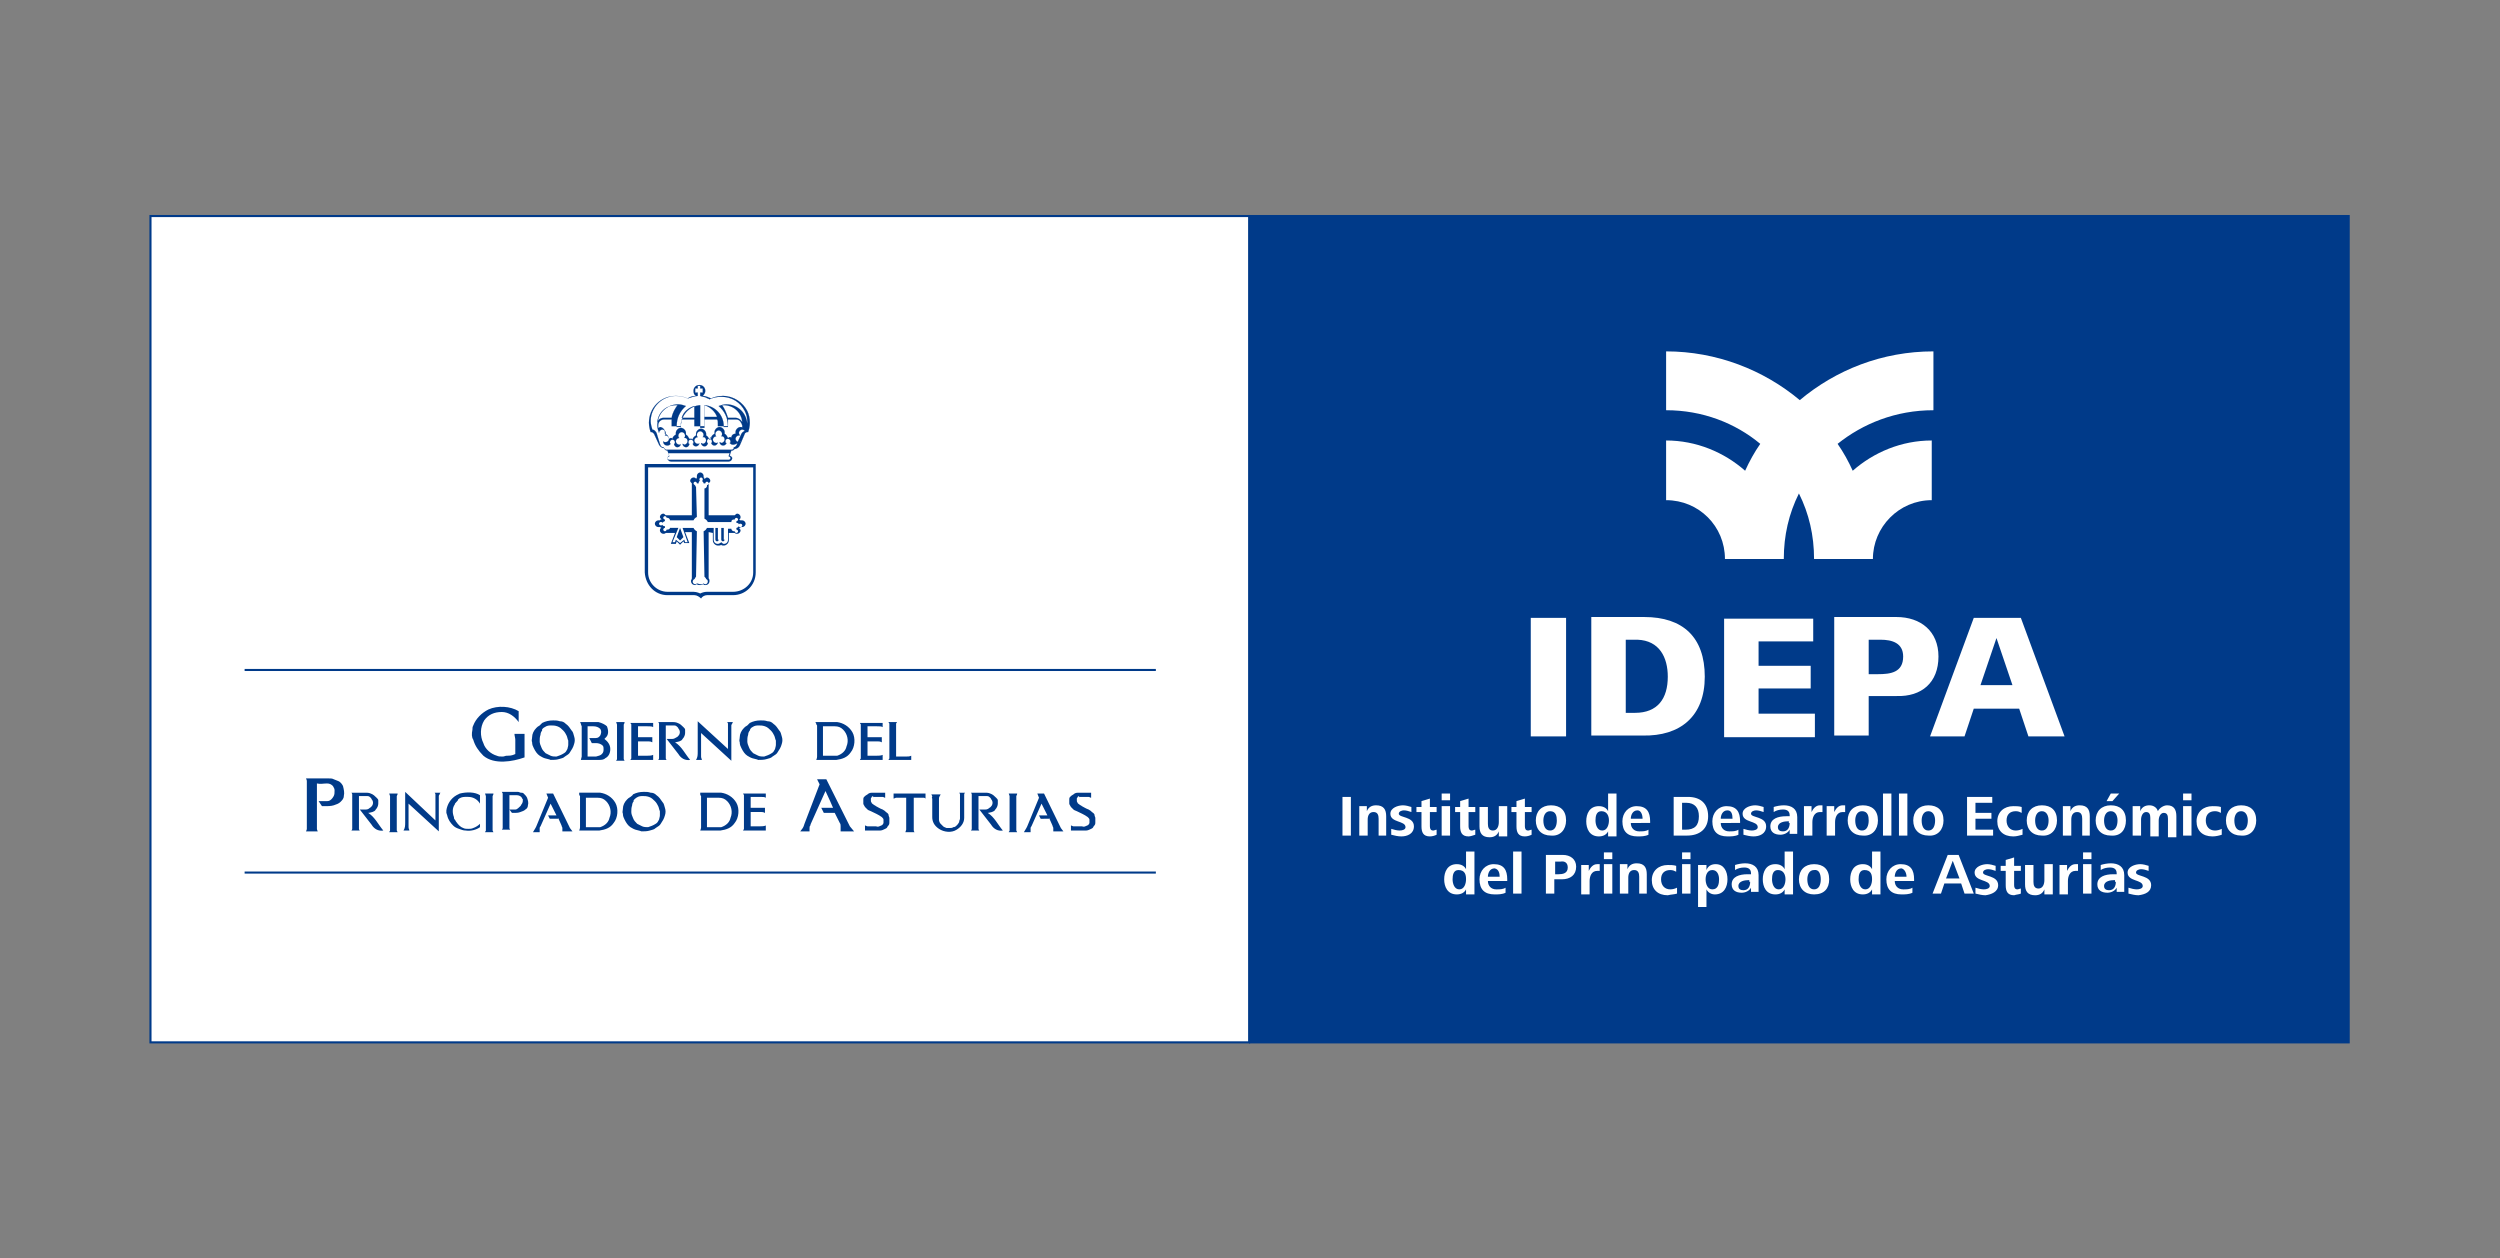 <svg xmlns="http://www.w3.org/2000/svg" xmlns:xlink="http://www.w3.org/1999/xlink" id="Capa_1" x="0px" y="0px" viewBox="0 0 297.4 149.7" style="enable-background:new 0 0 297.4 149.7;" xml:space="preserve">
<rect x="0" y="0" width="297.4" height="149.7" fill="#808080" stroke="none"/>
<style type="text/css">
	.st0{fill-rule:evenodd;clip-rule:evenodd;fill:#FFFFFF;}
	.st1{fill-rule:evenodd;clip-rule:evenodd;fill:none;stroke:#003A89;stroke-width:0.25;stroke-miterlimit:3.864;}
	.st2{fill:none;stroke:#003A89;stroke-width:0.246;stroke-miterlimit:3.864;}
	.st3{fill-rule:evenodd;clip-rule:evenodd;fill:#003A89;}
	.st4{fill:#003A89;}
	.st5{fill:none;stroke:#003A89;stroke-width:1.810000e-02;stroke-miterlimit:3.864;}
</style>
<g>
	<g>
		<rect x="17.9" y="25.7" class="st0" width="130.7" height="98.3"></rect>
		<rect x="17.9" y="25.7" class="st1" width="130.7" height="98.3"></rect>
	</g>
	<g>
		<g>
			<line class="st2" x1="29.1" y1="79.7" x2="137.5" y2="79.7"></line>
		</g>
		<g>
			<line class="st2" x1="137.5" y1="103.8" x2="29.1" y2="103.8"></line>
		</g>
		<g>
			<g>
				<path class="st3" d="M87.2,70.4c1.3,0,2.4-1,2.4-2.3c0,0,0-12.5,0-12.5l-12.5,0v12.5c0,1.3,1.1,2.3,2.3,2.3l3.1,0      c0.4,0,0.8,0.2,0.8,0.2c0.2-0.1,0.5-0.2,0.8-0.2H87.2z M84.1,70.8c-0.3,0-0.6,0.2-0.7,0.4c-0.2-0.2-0.5-0.4-0.8-0.4l-3.2,0      c-1.5,0-2.6-1.2-2.7-2.7l0-12.9h13.2c0,0,0,12.9,0,12.9c0,1.5-1.2,2.7-2.7,2.7L84.1,70.8z"></path>
			</g>
			<g>
				<path class="st4" d="M82.8,57.9l0.1,3.6c-0.2,0.1-0.3,0.2-0.4,0.4l-2.8,0c0-0.2-0.2-0.3-0.3-0.3c0,0-0.1,0-0.1,0      c0-0.1-0.1-0.2-0.2-0.2c-0.1,0-0.2,0.1-0.2,0.2c0,0.1,0.1,0.2,0.2,0.2l0,0.2c-0.1,0-0.2,0.1-0.3,0.2c0-0.1-0.1-0.1-0.2-0.1      c-0.1,0-0.2,0.1-0.2,0.2c0,0.1,0.1,0.2,0.2,0.2c0.1,0,0.2,0,0.2-0.1c0,0.1,0.1,0.2,0.3,0.2l0,0.2c-0.1,0-0.2,0.1-0.2,0.2      c0,0.1,0.1,0.2,0.2,0.2c0.1,0,0.2-0.1,0.2-0.2l0,0c0,0,0.1,0,0.1,0c0.2,0,0.3-0.1,0.3-0.2l1,0L80,64.5h0.3l0.1-0.3l0.5,0.4      l0.5-0.4l0.1,0.3h0.3l-0.6-1.7l1.3,0c0.1,0.2,0.2,0.3,0.4,0.4l-0.1,5.4c-0.1,0.1-0.1,0.2-0.2,0.3c-0.1,0-0.2,0.2-0.2,0.3      c0,0.2,0.2,0.3,0.3,0.3c0.1,0,0.1,0,0.2-0.1c0.1,0,0.3,0.1,0.4,0.1c0.1,0,0.3,0,0.4-0.1c0,0,0.1,0.1,0.2,0.1      c0.2,0,0.3-0.2,0.3-0.3c0-0.2-0.1-0.3-0.2-0.3c0-0.1-0.1-0.2-0.2-0.3l-0.1-5.4l0,0c0.2-0.1,0.3-0.2,0.4-0.4l0.8,0l0,1.4      c0,0.3,0.2,0.5,0.5,0.5c0.1,0,0.3-0.1,0.4-0.2c0.1,0.1,0.2,0.2,0.3,0.2c0.3,0,0.5-0.2,0.5-0.5v-1.3l0.4,0c0,0.2,0.2,0.3,0.3,0.3      c0,0,0.1,0,0.1,0c0,0.1,0.1,0.2,0.2,0.2s0.2-0.1,0.2-0.2c0-0.1-0.1-0.2-0.2-0.2l0-0.2c0.1,0,0.2-0.1,0.3-0.2      c0,0.1,0.1,0.1,0.2,0.1c0.1,0,0.2-0.1,0.2-0.2c0-0.1-0.1-0.2-0.2-0.2c-0.1,0-0.2,0-0.2,0.1c0-0.1-0.1-0.2-0.3-0.2l0-0.2      c0.1,0,0.2-0.1,0.2-0.2c0-0.1-0.1-0.2-0.2-0.2c-0.1,0-0.2,0.1-0.2,0.2l0,0c0,0-0.1,0-0.1,0c-0.2,0-0.3,0.1-0.3,0.3l-2.8,0      c-0.1-0.2-0.2-0.3-0.4-0.4l0-3.6c0.2,0,0.3-0.2,0.3-0.3c0,0,0-0.1,0-0.1c0.1,0,0.2-0.1,0.2-0.2c0-0.1-0.1-0.2-0.2-0.2      c-0.1,0-0.2,0.1-0.2,0.2l-0.2,0c0-0.1-0.1-0.2-0.2-0.3c0.1,0,0.1-0.1,0.1-0.2c0-0.1-0.1-0.2-0.2-0.2c-0.1,0-0.2,0.1-0.2,0.2      c0,0.1,0,0.2,0.1,0.2c-0.1,0-0.2,0.1-0.2,0.3l-0.2,0c0-0.1-0.1-0.2-0.2-0.2c-0.1,0-0.2,0.1-0.2,0.2c0,0.1,0.1,0.2,0.2,0.2l0,0      c0,0,0,0.1,0,0.1C82.5,57.7,82.7,57.8,82.8,57.9z M84.3,63.3l0,5.5c0.1,0.1,0.1,0.2,0.1,0.3c0,0.3-0.2,0.5-0.5,0.5      c-0.1,0-0.2,0-0.2-0.1c-0.1,0-0.3,0.1-0.4,0.1c-0.1,0-0.3,0-0.4-0.1c-0.1,0-0.1,0.1-0.2,0.1c-0.3,0-0.5-0.2-0.5-0.5      c0-0.1,0.1-0.2,0.1-0.3l0-5.5l-0.8,0l0.5,1.3l-0.6,0l-0.1-0.2l-0.4,0.4l-0.4-0.4l-0.1,0.3l-0.6,0l0.5-1.3l-1.1,0      c-0.1,0.1-0.2,0.1-0.3,0.1c-0.2,0-0.4-0.2-0.4-0.4c0-0.2,0.1-0.3,0.2-0.3c-0.1,0-0.1-0.1-0.2-0.1c-0.1,0-0.1,0-0.2,0      c-0.2,0-0.4-0.2-0.4-0.4c0-0.2,0.2-0.4,0.4-0.4c0.1,0,0.1,0,0.2,0c0-0.1,0.1-0.1,0.2-0.1c-0.1-0.1-0.2-0.2-0.2-0.3      c0-0.2,0.2-0.4,0.4-0.4c0.1,0,0.2,0.1,0.3,0.2l3.1,0l0-3.8c-0.1-0.1-0.2-0.2-0.2-0.3c0-0.2,0.2-0.4,0.4-0.4      c0.2,0,0.3,0.1,0.3,0.2c0-0.1,0.1-0.1,0.1-0.2c0-0.1,0-0.1,0-0.2c0-0.2,0.2-0.4,0.4-0.4c0.2,0,0.4,0.2,0.4,0.4      c0,0.1,0,0.1,0,0.2c0.1,0,0.1,0.1,0.1,0.2c0.1-0.1,0.2-0.2,0.3-0.2c0.2,0,0.4,0.2,0.4,0.4c0,0.1-0.1,0.2-0.2,0.3l0,3.8l3.1,0      c0.1-0.1,0.2-0.2,0.3-0.2c0.2,0,0.4,0.2,0.4,0.4c0,0.2-0.1,0.3-0.2,0.3c0.1,0,0.1,0.1,0.2,0.1c0.1,0,0.1,0,0.2,0      c0.2,0,0.4,0.2,0.4,0.4c0,0.2-0.2,0.4-0.4,0.4c-0.1,0-0.1,0-0.2,0c0,0.1-0.1,0.1-0.2,0.1c0.1,0.1,0.2,0.2,0.2,0.3      c0,0.2-0.2,0.4-0.4,0.4c-0.1,0-0.2,0-0.3-0.1l-0.7,0v0.9c0,0.3-0.3,0.6-0.6,0.6c-0.1,0-0.3,0-0.3-0.1c-0.1,0.1-0.2,0.1-0.4,0.1      c-0.3,0-0.6-0.3-0.6-0.6v-0.9L84.3,63.3z"></path>
			</g>
			<g>
				<polygon class="st3" points="81.3,63.9 80.9,64.3 80.5,63.9 80.9,62.8     "></polygon>
			</g>
			<g>
				<path class="st4" d="M85.5,64.2c0,0.1-0.1,0.2-0.2,0.2c-0.1,0-0.2-0.1-0.2-0.2v-1.4l0.3,0V64.2z"></path>
			</g>
			<g>
				<path class="st4" d="M86.2,64.2c0,0.1-0.1,0.2-0.2,0.2s-0.2-0.1-0.2-0.2v-1.4l0.3,0V64.2z"></path>
			</g>
			<g>
				<path class="st4" d="M78.5,52.8L78.5,52.8c0.1,0.3,0.2,0.4,0.4,0.4h0l0,0h0l0,0l0,0l0,0l0,0c0.1,0.1,0.2,0.2,0.3,0.3l0.1,0H87      c0.2,0,0.3-0.1,0.3-0.3l0,0l0,0l0,0l0,0h0l0,0h0c0.2,0,0.3-0.2,0.4-0.4l0-0.1l0.5-1.1c0.1-0.2,0.3-0.3,0.5-0.4      c0.1-0.3,0.2-0.6,0.2-1c0-0.5-0.1-0.9-0.3-1.3c-0.5-1-1.5-1.7-2.8-1.7c-0.5,0-1,0.1-1.4,0.3c-0.1-0.1-0.3-0.1-0.4-0.2      c-0.2-0.1-0.5-0.1-0.7-0.2l0,0v-0.1h0v-0.3h0.3v-0.5h-0.3v-0.3H83v0.3h-0.3v0.5H83v0.4l0,0c-0.4,0-0.8,0.2-1.2,0.3      c-0.4-0.2-0.9-0.3-1.4-0.3c-1.7,0-3,1.4-3,3c0,0.3,0.1,0.7,0.2,1c0.2,0,0.4,0.2,0.5,0.4L78.5,52.8z M86.7,54.7      C86.7,54.7,86.7,54.7,86.7,54.7c0.1,0,0.2-0.1,0.2-0.2c0-0.1-0.1-0.2-0.2-0.2l0-0.1l0.1-0.3l-7.3,0l0.1,0.3l0,0.1      c-0.1,0-0.2,0.1-0.2,0.2c0,0.1,0.1,0.2,0.2,0.2L86.7,54.7z M87.1,54.5c0,0.2-0.2,0.4-0.4,0.4c0,0,0,0,0,0h-6.9c0,0,0,0,0,0      c-0.2,0-0.4-0.2-0.4-0.4c0-0.1,0.1-0.2,0.2-0.3l-0.2-0.6c-0.2,0-0.3-0.1-0.4-0.3h0c-0.3,0-0.5-0.2-0.6-0.4l-0.6-1.3      c-0.1-0.1-0.2-0.2-0.3-0.2l-0.1,0c-0.1-0.3-0.2-0.7-0.2-1.1c0-1.8,1.4-3.2,3.2-3.2c0.5,0,1,0.1,1.4,0.3c0.3-0.2,0.6-0.3,1-0.3      c-0.2-0.1-0.3-0.3-0.3-0.6c0-0.4,0.3-0.7,0.7-0.7c0.4,0,0.7,0.3,0.7,0.7c0,0.2-0.1,0.4-0.3,0.6h0c0.4,0,0.7,0.2,1,0.3      c0.4-0.2,0.9-0.3,1.4-0.3c1.3,0,2.4,0.8,2.9,1.8c0.2,0.4,0.3,0.9,0.3,1.4c0,0.4-0.1,0.8-0.2,1.1l-0.1,0c-0.1,0-0.3,0.1-0.3,0.2      L88,53c-0.1,0.2-0.3,0.4-0.6,0.4h0c-0.1,0.1-0.2,0.2-0.3,0.2l-0.1,0l-0.2,0.6C87,54.3,87.1,54.4,87.1,54.5z M84.6,52.1      c0-0.2,0.2-0.4,0.4-0.5c0,0,0-0.1,0-0.2c0-0.3,0.3-0.6,0.6-0.6s0.6,0.3,0.6,0.6c0,0.1,0,0.1,0,0.2c0.2,0.1,0.3,0.3,0.4,0.5      c0.1,0,0.1-0.1,0.2-0.1c0.1,0,0.2,0,0.2,0.1c0-0.3,0.2-0.5,0.5-0.5c0-0.1,0-0.1,0-0.2c0-0.3,0.3-0.6,0.6-0.6      c0.1,0,0.2,0,0.2,0.1c0-0.1,0-0.2,0-0.3c-0.1-0.3-0.3-0.7-0.7-0.7H87h-0.4c0,0.2,0,0.3,0,0.5c0,0.1,0,0.2,0,0.3h-0.3h-0.2      l-0.6,0l-0.1,0c0-0.1,0-0.2,0-0.3c0-0.2,0-0.4-0.1-0.5h-1.5v0.8h-1.2v-0.2v-0.6h-1.5c0,0.2-0.1,0.3-0.1,0.5c0,0.1,0,0.2,0,0.3      l-0.3,0h-0.5h-0.3c0-0.1,0-0.2,0-0.3c0-0.2,0-0.3,0-0.5h-0.4H79c-0.4,0-0.7,0.3-0.7,0.7c0,0.1,0,0.2,0,0.3      c0.1,0,0.2-0.1,0.2-0.1c0.3,0,0.6,0.3,0.6,0.6c0,0.1,0,0.1,0,0.2c0.3,0.1,0.4,0.3,0.5,0.6c0.1,0,0.1-0.1,0.2-0.1      c0.1,0,0.1,0,0.2,0.1c0-0.2,0.2-0.4,0.4-0.5c0,0,0-0.1,0-0.2c0-0.3,0.3-0.6,0.6-0.6c0.3,0,0.6,0.3,0.6,0.6c0,0.1,0,0.1,0,0.2      c0.2,0.1,0.3,0.3,0.4,0.5c0,0,0,0,0.1,0c0,0,0.1,0,0.1,0c0.1,0,0.1,0,0.2,0.1c0-0.2,0.2-0.4,0.4-0.5c0,0,0-0.1,0-0.2      c0-0.3,0.3-0.6,0.6-0.6c0.3,0,0.6,0.3,0.6,0.6c0,0.1,0,0.1,0,0.2c0.2,0.1,0.3,0.3,0.4,0.5c0.1,0,0.1-0.1,0.2-0.1c0,0,0,0,0,0      C84.4,52,84.5,52,84.6,52.1z M87.2,52.9c-0.2,0-0.3-0.1-0.4-0.2l0,0c0.1,0,0.1-0.1,0.1-0.2c0-0.1-0.1-0.3-0.3-0.3      s-0.3,0.1-0.3,0.3c0,0.1,0,0.2,0.1,0.2l0,0.1c-0.1,0.1-0.2,0.2-0.4,0.2c-0.2,0-0.4-0.2-0.4-0.4l0,0c0.1,0,0.2,0.1,0.2,0.1      c0.2,0,0.4-0.2,0.4-0.4c0-0.2-0.1-0.4-0.3-0.4c0,0-0.1,0-0.1,0c0,0,0,0,0,0c0.1-0.1,0.1-0.2,0.1-0.3c0-0.2-0.2-0.4-0.4-0.4      c-0.2,0-0.4,0.2-0.4,0.4c0,0.1,0,0.2,0.1,0.3l0,0c-0.2,0-0.4,0.2-0.4,0.4c0,0.2,0.2,0.4,0.4,0.4c0.1,0,0.2,0,0.2-0.1l0,0      c0,0.2-0.2,0.4-0.4,0.4c-0.2,0-0.3-0.1-0.4-0.3l0,0c0.1,0,0.1-0.1,0.1-0.2c0-0.1-0.1-0.3-0.3-0.3s-0.3,0.1-0.3,0.3      c0,0.1,0,0.2,0.1,0.2l0,0.1c-0.1,0.2-0.2,0.3-0.4,0.3c-0.2,0-0.4-0.2-0.4-0.4l0,0c0.1,0,0.2,0.1,0.2,0.1c0.2,0,0.4-0.2,0.4-0.4      c0-0.2-0.1-0.4-0.3-0.4c0,0-0.1,0-0.1,0c0,0,0,0,0,0c0.1-0.1,0.1-0.2,0.1-0.3c0-0.2-0.2-0.4-0.4-0.4s-0.4,0.2-0.4,0.4      c0,0.1,0,0.2,0.1,0.3l0,0c-0.2,0-0.4,0.2-0.4,0.4c0,0.2,0.2,0.4,0.4,0.4c0.1,0,0.2,0,0.2-0.1l0,0c0,0.2-0.2,0.4-0.4,0.4      c-0.2,0-0.3-0.1-0.4-0.3l0,0c0.1,0,0.1-0.1,0.1-0.2c0-0.1-0.1-0.3-0.3-0.3s-0.3,0.1-0.3,0.3c0,0.1,0,0.2,0.1,0.2l0,0.1      c-0.1,0.2-0.2,0.3-0.4,0.3c-0.2,0-0.4-0.2-0.4-0.4l0,0c0.1,0,0.2,0.1,0.2,0.1c0.2,0,0.4-0.2,0.4-0.4c0-0.2-0.1-0.4-0.3-0.4      c0,0-0.1,0-0.1,0c0,0,0,0,0,0c0.1-0.1,0.1-0.2,0.1-0.3c0-0.2-0.2-0.4-0.4-0.4c-0.2,0-0.4,0.2-0.4,0.4c0,0.1,0,0.2,0.1,0.3l0,0      c-0.2,0-0.4,0.2-0.4,0.4c0,0.2,0.2,0.4,0.4,0.4c0.1,0,0.2,0,0.2-0.1l0,0c0,0.2-0.2,0.4-0.4,0.4c-0.2,0-0.3-0.1-0.4-0.3l0-0.1      c0.1,0,0.1-0.1,0.1-0.2c0-0.1-0.1-0.3-0.3-0.3c-0.1,0-0.3,0.1-0.3,0.3c0,0.1,0,0.2,0.1,0.2l0,0c-0.1,0.1-0.2,0.2-0.4,0.2      c-0.3,0-0.5-0.2-0.5-0.5l0,0c0.1,0.1,0.2,0.1,0.3,0.1c0.2,0,0.4-0.2,0.4-0.4c0-0.2-0.2-0.4-0.4-0.4c0,0-0.1,0-0.1,0      c0.1-0.1,0.1-0.2,0.1-0.3c0-0.2-0.2-0.4-0.4-0.4c-0.2,0-0.4,0.2-0.4,0.4l0,0c-0.1-0.3-0.2-0.6-0.2-0.9c0-1.4,1.1-2.5,2.5-2.5      c0.3,0,0.6,0.1,0.9,0.2c-0.7,0.6-1.1,1.4-1.1,2.4c0,0,0,0.1,0,0.1h0.5c0,0,0-0.1,0-0.1c0-1.3,1-2.4,2.3-2.5v2.7h0.5v-2.7      c1.3,0.1,2.3,1.2,2.3,2.5c0,0,0,0.1,0,0.1h0.5c0,0,0-0.1,0-0.1c0-1-0.4-1.8-1.1-2.4c0.3-0.1,0.6-0.2,0.9-0.2      c1.4,0,2.5,1.1,2.5,2.5c0,0.3-0.1,0.6-0.2,0.9l0,0c0-0.2-0.2-0.4-0.4-0.4c-0.2,0-0.4,0.2-0.4,0.4c0,0.1,0.1,0.2,0.1,0.3      c0,0-0.1,0-0.1,0c-0.2,0-0.4,0.2-0.4,0.4c0,0.2,0.2,0.4,0.4,0.4c0.1,0,0.2,0,0.3-0.1l0,0C87.7,52.7,87.5,52.9,87.2,52.9z       M86.6,49.7h0.9h0c0.3,0,0.6,0.2,0.8,0.5c-0.1-1.1-1-2-2.2-2c-0.1,0-0.1,0-0.2,0C86.2,48.6,86.4,49.1,86.6,49.7z M83.8,48.2v1.4      h1.5C85.1,49,84.5,48.4,83.8,48.2z M82.6,49.7v-1.4c-0.7,0.2-1.3,0.7-1.5,1.4H82.6z M79.9,49.7c0.1-0.6,0.4-1.1,0.7-1.5      c-0.1,0-0.1,0-0.2,0c-1.2,0-2.1,0.9-2.2,2c0.1-0.3,0.4-0.5,0.8-0.5h0H79.9z"></path>
				<path class="st5" d="M78.5,52.8L78.5,52.8c0.1,0.3,0.2,0.4,0.4,0.4h0l0,0h0l0,0l0,0l0,0l0,0c0.1,0.1,0.2,0.2,0.3,0.3l0.1,0H87      c0.2,0,0.3-0.1,0.3-0.3l0,0l0,0l0,0l0,0h0l0,0h0c0.2,0,0.3-0.2,0.4-0.4l0-0.1l0.5-1.1c0.1-0.2,0.3-0.3,0.5-0.4      c0.1-0.3,0.2-0.6,0.2-1c0-0.5-0.1-0.9-0.3-1.3c-0.5-1-1.5-1.7-2.8-1.7c-0.5,0-1,0.1-1.4,0.3c-0.1-0.1-0.3-0.1-0.4-0.2      c-0.2-0.1-0.5-0.1-0.7-0.2l0,0v-0.1h0v-0.3h0.3v-0.5h-0.3v-0.3H83v0.3h-0.3v0.5H83v0.4l0,0c-0.4,0-0.8,0.2-1.2,0.3      c-0.4-0.2-0.9-0.3-1.4-0.3c-1.7,0-3,1.4-3,3c0,0.3,0.1,0.7,0.2,1c0.2,0,0.4,0.2,0.5,0.4L78.5,52.8z M86.7,54.7      C86.7,54.7,86.7,54.7,86.7,54.7c0.1,0,0.2-0.1,0.2-0.2c0-0.1-0.1-0.2-0.2-0.2l0-0.1l0.1-0.3l-7.3,0l0.1,0.3l0,0.1      c-0.1,0-0.2,0.1-0.2,0.2c0,0.1,0.1,0.2,0.2,0.2L86.7,54.7z M87.1,54.5c0,0.2-0.2,0.4-0.4,0.4c0,0,0,0,0,0h-6.9c0,0,0,0,0,0      c-0.2,0-0.4-0.2-0.4-0.4c0-0.1,0.1-0.2,0.2-0.3l-0.2-0.6c-0.2,0-0.3-0.1-0.4-0.3h0c-0.3,0-0.5-0.2-0.6-0.4l-0.6-1.3      c-0.1-0.1-0.2-0.2-0.3-0.2l-0.1,0c-0.1-0.3-0.2-0.7-0.2-1.1c0-1.8,1.4-3.2,3.2-3.2c0.5,0,1,0.1,1.4,0.3c0.3-0.2,0.6-0.3,1-0.3      c-0.2-0.1-0.3-0.3-0.3-0.6c0-0.4,0.3-0.7,0.7-0.7c0.4,0,0.7,0.3,0.7,0.7c0,0.2-0.1,0.4-0.3,0.6h0c0.4,0,0.7,0.2,1,0.3      c0.4-0.2,0.9-0.3,1.4-0.3c1.3,0,2.4,0.8,2.9,1.8c0.2,0.4,0.3,0.9,0.3,1.4c0,0.4-0.1,0.8-0.2,1.1l-0.1,0c-0.1,0-0.3,0.1-0.3,0.2      L88,53c-0.1,0.2-0.3,0.4-0.6,0.4h0c-0.1,0.1-0.2,0.2-0.3,0.2l-0.1,0l-0.2,0.6C87,54.3,87.1,54.4,87.1,54.5z M84.6,52.1      c0-0.2,0.2-0.4,0.4-0.5c0,0,0-0.1,0-0.2c0-0.3,0.3-0.6,0.6-0.6s0.6,0.3,0.6,0.6c0,0.1,0,0.1,0,0.2c0.2,0.1,0.3,0.3,0.4,0.5      c0.1,0,0.1-0.1,0.2-0.1c0.1,0,0.2,0,0.2,0.1c0-0.3,0.2-0.5,0.5-0.5c0-0.1,0-0.1,0-0.2c0-0.3,0.3-0.6,0.6-0.6      c0.1,0,0.2,0,0.2,0.1c0-0.1,0-0.2,0-0.3c-0.1-0.3-0.3-0.7-0.7-0.7H87h-0.4c0,0.2,0,0.3,0,0.5c0,0.1,0,0.2,0,0.3h-0.3h-0.2      l-0.6,0l-0.1,0c0-0.1,0-0.2,0-0.3c0-0.2,0-0.4-0.1-0.5h-1.5v0.8h-1.2v-0.2v-0.6h-1.5c0,0.2-0.1,0.3-0.1,0.5c0,0.1,0,0.2,0,0.3      l-0.3,0h-0.5h-0.3c0-0.1,0-0.2,0-0.3c0-0.2,0-0.3,0-0.5h-0.4H79c-0.4,0-0.7,0.3-0.7,0.7c0,0.1,0,0.2,0,0.3      c0.1,0,0.2-0.1,0.2-0.1c0.3,0,0.6,0.3,0.6,0.6c0,0.1,0,0.1,0,0.2c0.3,0.1,0.4,0.3,0.5,0.6c0.1,0,0.1-0.1,0.2-0.1      c0.1,0,0.1,0,0.2,0.1c0-0.2,0.2-0.4,0.4-0.5c0,0,0-0.1,0-0.2c0-0.3,0.3-0.6,0.6-0.6c0.3,0,0.6,0.3,0.6,0.6c0,0.1,0,0.1,0,0.2      c0.2,0.1,0.3,0.3,0.4,0.5c0,0,0,0,0.1,0c0,0,0.1,0,0.1,0c0.1,0,0.1,0,0.2,0.1c0-0.2,0.2-0.4,0.4-0.5c0,0,0-0.1,0-0.2      c0-0.3,0.3-0.6,0.6-0.6c0.3,0,0.6,0.3,0.6,0.6c0,0.1,0,0.1,0,0.2c0.2,0.1,0.3,0.3,0.4,0.5c0.1,0,0.1-0.1,0.2-0.1c0,0,0,0,0,0      C84.4,52,84.5,52,84.6,52.1z M87.2,52.9c-0.2,0-0.3-0.1-0.4-0.2l0,0c0.1,0,0.1-0.1,0.1-0.2c0-0.1-0.1-0.3-0.3-0.3      s-0.3,0.1-0.3,0.3c0,0.1,0,0.2,0.1,0.2l0,0.1c-0.1,0.1-0.2,0.2-0.4,0.2c-0.2,0-0.4-0.2-0.4-0.4l0,0c0.1,0,0.2,0.1,0.2,0.1      c0.2,0,0.4-0.2,0.4-0.4c0-0.2-0.1-0.4-0.3-0.4c0,0-0.1,0-0.1,0c0,0,0,0,0,0c0.1-0.1,0.1-0.2,0.1-0.3c0-0.2-0.2-0.4-0.4-0.4      c-0.2,0-0.4,0.2-0.4,0.4c0,0.1,0,0.2,0.1,0.3l0,0c-0.2,0-0.4,0.2-0.4,0.4c0,0.2,0.2,0.4,0.4,0.4c0.1,0,0.2,0,0.2-0.1l0,0      c0,0.2-0.2,0.4-0.4,0.4c-0.2,0-0.3-0.1-0.4-0.3l0,0c0.1,0,0.1-0.1,0.1-0.2c0-0.1-0.1-0.3-0.3-0.3s-0.3,0.1-0.3,0.3      c0,0.1,0,0.2,0.1,0.2l0,0.1c-0.1,0.2-0.2,0.3-0.4,0.3c-0.2,0-0.4-0.2-0.4-0.4l0,0c0.1,0,0.2,0.1,0.2,0.1c0.2,0,0.4-0.2,0.4-0.4      c0-0.2-0.1-0.4-0.3-0.4c0,0-0.1,0-0.1,0c0,0,0,0,0,0c0.1-0.1,0.1-0.2,0.1-0.3c0-0.2-0.2-0.4-0.4-0.4s-0.4,0.2-0.4,0.4      c0,0.1,0,0.2,0.1,0.3l0,0c-0.2,0-0.4,0.2-0.4,0.4c0,0.2,0.2,0.4,0.4,0.4c0.1,0,0.2,0,0.2-0.1l0,0c0,0.2-0.2,0.4-0.4,0.4      c-0.2,0-0.3-0.1-0.4-0.3l0,0c0.1,0,0.1-0.1,0.1-0.2c0-0.1-0.1-0.3-0.3-0.3s-0.3,0.1-0.3,0.3c0,0.1,0,0.2,0.1,0.2l0,0.1      c-0.1,0.2-0.2,0.3-0.4,0.3c-0.2,0-0.4-0.2-0.4-0.4l0,0c0.1,0,0.2,0.1,0.2,0.1c0.2,0,0.4-0.2,0.4-0.4c0-0.2-0.1-0.4-0.3-0.4      c0,0-0.1,0-0.1,0c0,0,0,0,0,0c0.1-0.1,0.1-0.2,0.1-0.3c0-0.2-0.2-0.4-0.4-0.4c-0.2,0-0.4,0.2-0.4,0.4c0,0.1,0,0.2,0.1,0.3l0,0      c-0.2,0-0.4,0.2-0.4,0.4c0,0.2,0.2,0.4,0.4,0.4c0.1,0,0.2,0,0.2-0.1l0,0c0,0.2-0.2,0.4-0.4,0.4c-0.2,0-0.3-0.1-0.4-0.3l0-0.1      c0.1,0,0.1-0.1,0.1-0.2c0-0.1-0.1-0.3-0.3-0.3c-0.1,0-0.3,0.1-0.3,0.3c0,0.1,0,0.2,0.1,0.2l0,0c-0.1,0.1-0.2,0.2-0.4,0.2      c-0.3,0-0.5-0.2-0.5-0.5l0,0c0.1,0.1,0.2,0.1,0.3,0.1c0.2,0,0.4-0.2,0.4-0.4c0-0.2-0.2-0.4-0.4-0.4c0,0-0.1,0-0.1,0      c0.1-0.1,0.1-0.2,0.1-0.3c0-0.2-0.2-0.4-0.4-0.4c-0.2,0-0.4,0.2-0.4,0.4l0,0c-0.1-0.3-0.2-0.6-0.2-0.9c0-1.4,1.1-2.5,2.5-2.5      c0.3,0,0.6,0.1,0.9,0.2c-0.7,0.6-1.1,1.4-1.1,2.4c0,0,0,0.1,0,0.1h0.5c0,0,0-0.1,0-0.1c0-1.3,1-2.4,2.3-2.5v2.7h0.5v-2.7      c1.3,0.1,2.3,1.2,2.3,2.5c0,0,0,0.1,0,0.1h0.5c0,0,0-0.1,0-0.1c0-1-0.4-1.8-1.1-2.4c0.3-0.1,0.6-0.2,0.9-0.2      c1.4,0,2.5,1.1,2.5,2.5c0,0.3-0.1,0.6-0.2,0.9l0,0c0-0.2-0.2-0.4-0.4-0.4c-0.2,0-0.4,0.2-0.4,0.4c0,0.1,0.1,0.2,0.1,0.3      c0,0-0.1,0-0.1,0c-0.2,0-0.4,0.2-0.4,0.4c0,0.2,0.2,0.4,0.4,0.4c0.1,0,0.2,0,0.3-0.1l0,0C87.7,52.7,87.5,52.9,87.2,52.9z       M86.6,49.7h0.9h0c0.3,0,0.6,0.2,0.8,0.5c-0.1-1.1-1-2-2.2-2c-0.1,0-0.1,0-0.2,0C86.2,48.6,86.4,49.1,86.6,49.7z M83.8,48.2v1.4      h1.5C85.1,49,84.5,48.4,83.8,48.2z M82.6,49.7v-1.4c-0.7,0.2-1.3,0.7-1.5,1.4H82.6z M79.9,49.7c0.1-0.6,0.4-1.1,0.7-1.5      c-0.1,0-0.1,0-0.2,0c-1.2,0-2.1,0.9-2.2,2c0.1-0.3,0.4-0.5,0.8-0.5h0H79.9z"></path>
			</g>
		</g>
		<g>
			<path class="st3" d="M106.6,88.5v-0.5v-1.7l0-0.2c0-0.1,0.1-0.1,0.1-0.2h-0.5h0.4h-0.9c0,0.1,0.1,0.1,0.1,0.2l0,0.2V90l0,0.2     c0,0.1-0.1,0.1-0.1,0.2h2.7v-0.5c-0.2,0.1-0.4,0.1-0.7,0.1h-1.1V88.5z M103.2,86.4h1.1c0.3,0,0.6,0,0.7,0.1v-0.5h-2.7     c0,0.1,0.1,0.1,0.1,0.2l0,0.2V90l0,0.2c0,0.1-0.1,0.1-0.1,0.2h2.7v-0.6c-0.2,0.1-0.5,0.1-0.7,0.1h-1.1v-1.7h1.1h0.2     c0.3,0,0.3,0.1,0.4,0.1v-0.6h-1.7V86.4z M99.3,86.4c0.4,0,0.7,0.1,1,0.4c0.5,0.5,0.7,1.3,0.4,2c-0.1,0.5-0.5,0.9-1.1,1.1l-0.4,0     h-1.3v-3.5H99.3z M97.1,86.1c0,0.1,0.1,0.2,0.1,0.2v3.5c0,0,0,0.1,0,0.2c0,0.2-0.1,0.4-0.1,0.4h2.4c0.7-0.1,1.3-0.3,1.7-0.9     c0.5-0.6,0.6-1.7,0.2-2.4c-0.4-0.7-1.1-1.1-1.8-1.2H97L97.1,86.1z M89.5,86.5c0.3-0.2,0.5-0.2,0.8-0.2c0.2,0,0.4,0,0.7,0.1     c0.3,0.1,0.5,0.3,0.7,0.5c0.2,0.2,0.3,0.4,0.4,0.6c0.1,0.2,0.1,0.4,0.2,0.6c0,0.2,0,0.4,0,0.5c0,0.2-0.1,0.4-0.1,0.5     c-0.1,0.2-0.2,0.4-0.4,0.5c-0.3,0.2-0.6,0.3-0.9,0.4c-0.2,0-0.5,0-0.7-0.1c-0.2-0.1-0.4-0.2-0.6-0.3c-0.2-0.2-0.4-0.4-0.5-0.7     c-0.1-0.2-0.2-0.5-0.2-0.7c0-0.3,0-0.5,0.1-0.8c0-0.2,0.1-0.4,0.2-0.5C89.2,86.8,89.3,86.6,89.5,86.5z M88.9,86.3     c-0.2,0.1-0.3,0.2-0.4,0.3c-0.3,0.3-0.5,0.7-0.5,1.1c0,0.2-0.1,0.4,0,0.6c0,0.3,0.1,0.5,0.2,0.7c0.2,0.4,0.4,0.7,0.7,0.9     c0.2,0.1,0.3,0.2,0.6,0.3c0.3,0.1,0.5,0.1,0.7,0.2c0.3,0,0.7,0,1-0.1c0.3-0.1,0.5-0.1,0.7-0.3c0.3-0.2,0.5-0.3,0.6-0.5     c0.2-0.3,0.4-0.6,0.5-1c0.1-0.3,0.1-0.6,0-0.9c-0.1-0.3-0.1-0.5-0.3-0.7c-0.2-0.3-0.4-0.6-0.7-0.8c-0.2-0.2-0.4-0.3-0.7-0.3     c-0.3-0.1-0.5-0.1-0.8-0.1c-0.5,0-0.9,0.1-1.3,0.3C89.1,86.1,89,86.2,88.9,86.3z M86.6,86.3v2.8L83,85.8v3.6c0,0.4,0,0.7-0.2,1     h0.7c0-0.1-0.1-0.2-0.1-0.4c0-0.1,0-0.3,0-0.3v-2.5l3.6,3.3v-4.2c0,0,0-0.1,0.1-0.2c0-0.1,0.1-0.2,0.1-0.2h-0.7     c0,0,0.1,0.1,0.1,0.2L86.6,86.3z M80,87.9h-0.7l1.4,1.8c0.3,0.5,0.8,0.8,1.4,0.7c-0.6-0.7-1-1.6-1.8-2.1c0.2,0,0.4-0.1,0.5-0.1     c0.2-0.1,0.3-0.1,0.4-0.3c0.2-0.2,0.3-0.5,0.3-0.7c0-0.1,0-0.2,0-0.4c0-0.1-0.1-0.2-0.2-0.3c-0.2-0.2-0.4-0.4-0.7-0.5     c-0.2-0.1-0.5-0.1-0.5-0.1h-1.8c0,0,0.1,0.1,0.1,0.2c0,0.1,0,0.2,0,0.2v3.7c0,0,0,0.1,0,0.2c0,0.1-0.1,0.2-0.1,0.2h1     c0,0-0.1-0.1-0.1-0.2c0-0.1,0-0.2,0-0.2v-3.7h1c0.2,0,0.3,0.1,0.4,0.2c0.1,0.1,0.1,0.2,0.2,0.3c0.1,0.2,0.1,0.4,0,0.6     c-0.1,0.1-0.1,0.2-0.3,0.3C80.3,87.8,80.2,87.9,80,87.9z M75.9,86.4h1.1c0.3,0,0.6,0,0.7,0.1v-0.5H75c0,0.1,0.1,0.1,0.1,0.2     l0,0.2V90l0,0.2c0,0.1-0.1,0.1-0.1,0.2h2.7v-0.6c-0.2,0.1-0.5,0.1-0.7,0.1h-1.1v-1.7h1.1h0.2c0.3,0,0.3,0.1,0.4,0.1v-0.6h-1.7     V86.4z M74.2,88.3v-0.5v-1.6c0.1-0.2,0.1-0.2,0.1-0.3h-1l0.1,0.3v3.7v0.2c0,0.1,0,0.1,0,0.2c0,0.1-0.1,0.1-0.1,0.2h1l-0.1-0.2     l0-0.2v-0.2V88.3z M70.4,88.4h0.5c0.3,0,0.6,0.1,0.8,0.3c0.1,0.1,0.1,0.3,0.1,0.4c0,0.2,0,0.4-0.2,0.6c-0.2,0.2-0.4,0.2-0.7,0.3     h-1v-3.6h0.7c0.3,0,0.6,0.1,0.8,0.3c0.2,0.3,0.1,0.6,0,0.8c-0.2,0.3-0.4,0.3-0.7,0.3h-0.6L70.4,88.4z M71.2,85.9H69     c0.1,0.1,0.1,0.3,0.2,0.5v3.6l-0.1,0.4h2.1c0.3,0,0.6,0,0.8-0.2c0.4-0.2,0.6-0.6,0.6-1.1c0-0.5-0.3-0.9-0.7-1.2l0.2-0.2     c0.3-0.3,0.3-0.8,0.1-1.3C72,86.2,71.6,86,71.2,85.9z M64.8,86.5c0.3-0.2,0.5-0.2,0.8-0.2c0.2,0,0.4,0,0.7,0.1     c0.3,0.1,0.5,0.3,0.7,0.5c0.2,0.2,0.3,0.4,0.4,0.6c0.1,0.2,0.1,0.4,0.2,0.6c0,0.2,0,0.4,0,0.5c0,0.2-0.1,0.4-0.1,0.5     c-0.1,0.2-0.2,0.4-0.4,0.5c-0.3,0.2-0.6,0.3-0.9,0.4c-0.2,0-0.5,0-0.7-0.1c-0.2-0.1-0.4-0.2-0.6-0.3c-0.2-0.2-0.4-0.4-0.5-0.7     c-0.1-0.2-0.2-0.5-0.2-0.7c0-0.3,0-0.5,0.1-0.8c0-0.2,0.1-0.4,0.2-0.5C64.4,86.8,64.6,86.6,64.8,86.5z M64.2,86.3     c-0.2,0.1-0.3,0.2-0.4,0.3c-0.3,0.3-0.5,0.7-0.5,1.1c0,0.2-0.1,0.4,0,0.6c0,0.3,0.1,0.5,0.2,0.7c0.2,0.4,0.4,0.7,0.7,0.9     c0.2,0.1,0.3,0.2,0.6,0.3c0.3,0.1,0.5,0.1,0.7,0.2c0.3,0,0.7,0,1-0.1c0.3-0.1,0.5-0.1,0.7-0.3c0.3-0.2,0.5-0.3,0.6-0.5     c0.2-0.3,0.4-0.6,0.5-1c0.1-0.3,0.1-0.6,0-0.9c-0.1-0.3-0.1-0.5-0.3-0.7c-0.2-0.3-0.4-0.6-0.7-0.8c-0.2-0.2-0.4-0.3-0.7-0.3     c-0.3-0.1-0.5-0.1-0.8-0.1c-0.5,0-0.9,0.1-1.3,0.3C64.4,86.1,64.3,86.2,64.2,86.3z M61.3,88v1.7c-0.4,0.2-0.7,0.2-1,0.2     c-0.2,0-0.3,0.1-0.5,0.1c-0.3,0-0.5,0-0.7-0.1c-0.7-0.2-1.4-0.8-1.6-1.5c-0.4-0.8-0.4-1.9,0.1-2.7c0.5-0.7,1.2-1,2.1-1     c0.8,0,1.5,0.5,2,1.2v-1.3c-1-0.6-2.5-0.7-3.6-0.2c-0.8,0.4-1.5,1.1-1.8,1.9c-0.1,0.2-0.1,0.3-0.1,0.5c-0.1,0.5-0.1,0.9,0.1,1.2     c0.2,0.7,0.6,1.3,1.2,1.9c1.3,1.1,3.5,0.7,4.9,0.2v-2.8h-1.2C61.2,87.5,61.3,87.8,61.3,88z M128.5,94.8h0.8c0.1,0,0.1,0,0.2,0     c0.1,0,0.2,0.1,0.3,0.1v-0.6h-1.4c-0.3,0-0.5,0-0.7,0.2c-0.2,0.1-0.3,0.2-0.4,0.3c-0.1,0.1-0.1,0.2-0.1,0.3c0,0.2,0,0.3,0,0.5     c0,0.1,0.1,0.2,0.2,0.4c0.1,0.1,0.2,0.2,0.3,0.3c0.1,0.1,0.2,0.1,0.4,0.2c0.4,0.2,0.9,0.4,1.3,0.7c0.1,0.1,0.2,0.2,0.2,0.3     c0,0.1,0,0.3,0,0.4c0,0.1-0.1,0.1-0.1,0.2c-0.1,0.1-0.2,0.1-0.4,0.2c-0.2,0.1-0.3,0-0.4,0h-0.6c-0.1,0-0.2,0-0.4,0     c-0.1,0-0.2-0.1-0.3-0.1v0.6c0.2,0,0.5,0,0.7,0c0.2,0,0.4,0,0.6,0h0.5c0.2,0,0.4-0.1,0.6-0.2c0.2-0.1,0.2-0.1,0.3-0.3     c0.2-0.2,0.2-0.3,0.2-0.5c0-0.2,0-0.3,0-0.5c0-0.1-0.1-0.2-0.1-0.4c-0.1-0.2-0.2-0.2-0.3-0.3c-0.1-0.1-0.2-0.2-0.4-0.3     c-0.3-0.1-0.6-0.3-0.8-0.4c-0.1-0.1-0.2-0.1-0.3-0.2c-0.1-0.1-0.2-0.1-0.2-0.2c-0.1-0.1-0.1-0.2-0.1-0.3c0-0.1,0-0.1,0-0.2     c0-0.1,0.1-0.1,0.1-0.2c0.1-0.1,0.2-0.1,0.2-0.1C128.3,94.9,128.4,94.8,128.5,94.8z M124.8,97.3l0.4,0.9c0,0.1,0.1,0.2,0.1,0.3     c0,0.2,0,0.3,0,0.4h1.2l-0.3-0.4l-2-4.1h-0.8l0.2,0.5l-1.4,3.4l-0.1,0.2l-0.3,0.5h0.8v-0.2c0-0.1,0-0.2,0-0.3     c0-0.1,0.1-0.2,0.1-0.2l1.2-2.7c0.2,0.4,0.7,1.4,0.7,1.4h-1l0.2,0.4H124.8z M120.9,96.8v-0.5v-1.6c0.1-0.2,0.1-0.2,0.1-0.3h-1     l0.1,0.3v3.7v0.2c0,0.1,0,0.1,0,0.2c0,0.1-0.1,0.1-0.1,0.2h1l-0.1-0.2l0-0.2v-0.2V96.8z M117.2,96.3h-0.7l1.4,1.8     c0.3,0.5,0.8,0.8,1.4,0.7c-0.6-0.7-1-1.6-1.8-2.1c0.2,0,0.4-0.1,0.5-0.1c0.2-0.1,0.3-0.1,0.4-0.3c0.2-0.2,0.3-0.5,0.3-0.7     c0-0.1,0-0.2,0-0.4c0-0.1-0.1-0.2-0.2-0.3c-0.2-0.2-0.4-0.4-0.7-0.5c-0.2-0.1-0.5-0.1-0.5-0.1h-1.8c0,0,0.1,0.1,0.1,0.2     c0,0.1,0,0.2,0,0.2v3.7c0,0,0,0.1,0,0.2c0,0.1-0.1,0.2-0.1,0.2h1c0,0-0.1-0.1-0.1-0.2c0-0.1,0-0.2,0-0.2v-3.7h1     c0.2,0,0.3,0.1,0.4,0.2c0.1,0.1,0.1,0.2,0.2,0.3c0.1,0.2,0.1,0.4,0,0.6c-0.1,0.1-0.1,0.2-0.3,0.3     C117.5,96.3,117.3,96.3,117.2,96.3z M110.9,95v2.2c0,0.5,0.2,1,0.8,1.4c0.6,0.4,1.5,0.5,2.1,0.1c0.5-0.3,0.9-0.8,0.9-1.4v-2.6     c0,0,0-0.1,0-0.2c0-0.1,0.1-0.2,0.1-0.2h-0.7c0,0,0.1,0.1,0.1,0.2c0,0.1,0,0.2,0,0.2v2.7c0,0.1-0.1,0.2-0.1,0.4     c-0.1,0.2-0.2,0.3-0.3,0.4c-0.1,0.1-0.2,0.2-0.4,0.2c-0.1,0.1-0.3,0.1-0.4,0.1c-0.2,0-0.2,0-0.4,0c-0.2-0.1-0.3-0.1-0.4-0.2     c-0.1-0.1-0.2-0.2-0.3-0.3c-0.1-0.1-0.2-0.3-0.2-0.5c0-0.1,0-0.4,0-0.4V95c0,0,0-0.2,0.1-0.3l0.1-0.2h-1.1c0,0.1,0.1,0.1,0.1,0.3     C110.9,94.8,110.8,94.9,110.9,95z M108.6,94.9h0.9c0.1,0,0.2,0,0.4,0c0.1,0,0.2,0.1,0.2,0.1v-0.6h-3.8V95c0.1,0,0.2-0.1,0.3-0.1     c0.1,0,0.2,0,0.4,0c0.3,0,0.6,0,0.8,0v3.5l0,0.3l-0.1,0.3h1.1c-0.1-0.1-0.1-0.2-0.1-0.3l0-0.3V94.9z M104,94.8h0.8     c0.1,0,0.1,0,0.2,0c0.1,0,0.2,0.1,0.3,0.1v-0.6h-1.4c-0.3,0-0.5,0-0.7,0.2c-0.2,0.1-0.3,0.2-0.4,0.3c-0.1,0.1-0.1,0.2-0.1,0.3     c0,0.2,0,0.3,0,0.5c0,0.1,0.1,0.2,0.2,0.4c0.1,0.1,0.2,0.2,0.3,0.3c0.1,0.1,0.2,0.1,0.4,0.2c0.4,0.2,0.9,0.4,1.3,0.7     c0.1,0.1,0.2,0.2,0.2,0.3c0,0.1,0,0.3,0,0.4c0,0.1-0.1,0.1-0.1,0.2c-0.1,0.1-0.2,0.1-0.4,0.2c-0.2,0.1-0.3,0-0.4,0h-0.6     c-0.1,0-0.2,0-0.4,0c-0.1,0-0.2-0.1-0.3-0.1v0.6c0.2,0,0.5,0,0.7,0c0.2,0,0.4,0,0.6,0h0.5c0.2,0,0.4-0.1,0.6-0.2     c0.2-0.1,0.2-0.1,0.3-0.3c0.2-0.2,0.2-0.3,0.2-0.5c0-0.2,0-0.3,0-0.5c0-0.1-0.1-0.2-0.1-0.4c-0.1-0.2-0.2-0.2-0.3-0.3     c-0.1-0.1-0.2-0.2-0.4-0.3c-0.3-0.1-0.6-0.3-0.8-0.4c-0.1-0.1-0.2-0.1-0.3-0.2c-0.1-0.1-0.2-0.1-0.2-0.2     c-0.1-0.1-0.1-0.2-0.1-0.3c0-0.1,0-0.1,0-0.2c0-0.1,0.1-0.1,0.1-0.2c0.1-0.1,0.2-0.1,0.2-0.1C103.8,94.9,103.9,94.8,104,94.8z      M99.3,96.7l0.6,1.2c0.1,0.1,0.1,0.3,0.1,0.4c0,0.2,0,0.4,0,0.6h1.6l-0.5-0.6l-2.8-5.6h-1.1l0.3,0.6L95.7,98l-0.1,0.3l-0.1,0.2     l-0.3,0.4h1.1v-0.3c0-0.2,0-0.3,0.1-0.4c0-0.1,0.1-0.3,0.1-0.3l1.7-3.8c0.3,0.6,0.9,2,0.9,2h-1.4l0.3,0.6H99.3z M89.3,94.8h1.1     c0.3,0,0.6,0,0.7,0.1v-0.5h-2.7c0,0.1,0.1,0.1,0.1,0.2l0,0.2v3.6l0,0.2c0,0.1-0.1,0.1-0.1,0.2h2.7v-0.6c-0.2,0.1-0.5,0.1-0.7,0.1     h-1.1v-1.7h1.1h0.2c0.3,0,0.3,0.1,0.4,0.1v-0.6h-1.7V94.8z M85.5,94.9c0.4,0,0.7,0.1,1,0.4c0.5,0.5,0.7,1.3,0.4,2     c-0.1,0.5-0.5,0.9-1.1,1.1l-0.4,0h-1.3v-3.5H85.5z M83.3,94.5c0,0.1,0.1,0.2,0.1,0.2v3.5c0,0,0,0.1,0,0.2c0,0.2-0.1,0.4-0.1,0.4     h2.4c0.7-0.1,1.3-0.3,1.7-0.9c0.5-0.6,0.6-1.7,0.2-2.4c-0.4-0.7-1.1-1.1-1.8-1.2h-2.5L83.3,94.5z M75.7,94.9     c0.3-0.2,0.5-0.2,0.8-0.2c0.2,0,0.4,0,0.7,0.1c0.3,0.1,0.5,0.3,0.7,0.5c0.2,0.2,0.3,0.4,0.4,0.6c0.1,0.2,0.1,0.4,0.2,0.6     c0,0.2,0,0.4,0,0.5c0,0.2-0.1,0.4-0.1,0.5c-0.1,0.2-0.2,0.4-0.4,0.5c-0.3,0.2-0.6,0.3-0.9,0.4c-0.2,0-0.5,0-0.7-0.1     c-0.2-0.1-0.4-0.2-0.6-0.3c-0.2-0.2-0.4-0.4-0.5-0.7c-0.1-0.2-0.2-0.5-0.2-0.7c0-0.3,0-0.5,0.1-0.8c0-0.2,0.1-0.4,0.2-0.5     C75.3,95.3,75.4,95.1,75.7,94.9z M75,94.8c-0.2,0.1-0.3,0.2-0.4,0.3c-0.3,0.3-0.5,0.7-0.5,1.1c0,0.2-0.1,0.4,0,0.6     c0,0.3,0.1,0.5,0.2,0.7c0.2,0.4,0.4,0.7,0.7,0.9c0.2,0.1,0.3,0.2,0.6,0.3c0.3,0.1,0.5,0.1,0.7,0.2c0.3,0,0.7,0,1-0.1     c0.3-0.1,0.5-0.1,0.7-0.3c0.3-0.2,0.5-0.3,0.6-0.5c0.2-0.3,0.4-0.6,0.5-1c0.1-0.3,0.1-0.6,0-0.9c-0.1-0.3-0.1-0.5-0.3-0.7     c-0.2-0.3-0.4-0.6-0.7-0.8c-0.2-0.2-0.4-0.3-0.7-0.3c-0.3-0.1-0.5-0.1-0.8-0.1c-0.5,0-0.9,0.1-1.3,0.3     C75.3,94.6,75.1,94.7,75,94.8z M71.1,94.9c0.4,0,0.7,0.1,1,0.4c0.5,0.5,0.7,1.3,0.4,2c-0.1,0.5-0.5,0.9-1.1,1.1l-0.4,0h-1.3v-3.5     H71.1z M68.9,94.5c0,0.1,0.1,0.2,0.1,0.2v3.5c0,0,0,0.1,0,0.2c0,0.2-0.1,0.4-0.1,0.4h2.4c0.7-0.1,1.3-0.3,1.7-0.9     c0.5-0.6,0.6-1.7,0.2-2.4c-0.4-0.7-1.1-1.1-1.8-1.2h-2.5L68.9,94.5z M66.4,97.3l0.4,0.9c0,0.1,0.1,0.2,0.1,0.3c0,0.2,0,0.3,0,0.4     h1.2l-0.3-0.4l-2-4.1H65l0.2,0.5l-1.4,3.4l-0.1,0.2l-0.3,0.5h0.8v-0.2c0-0.1,0-0.2,0-0.3c0-0.1,0.1-0.2,0.1-0.2l1.2-2.7     c0.2,0.4,0.7,1.4,0.7,1.4h-1l0.2,0.4H66.4z M61.3,96.3h-0.7l0.3,0.4h0.4c0,0,0.4,0,0.6-0.1c0.2-0.1,0.4-0.1,0.6-0.3     c0.2-0.1,0.3-0.3,0.3-0.5c0.1-0.3,0-0.6-0.1-0.9c-0.1-0.2-0.2-0.3-0.4-0.5c-0.1-0.1-0.2-0.1-0.3-0.1c-0.2,0-0.2-0.1-0.4-0.1h-1.9     l0.1,0.2c0,0.1,0,0.2,0,0.2v3.7c0,0,0,0.1,0,0.2c0,0.1-0.1,0.2-0.1,0.2h1c0,0-0.1-0.1-0.1-0.2c0-0.1,0-0.2,0-0.2v-3.7     c0.3,0,0.6,0,0.9,0c0.2,0,0.4,0.1,0.5,0.2c0.1,0.1,0.1,0.2,0.2,0.3c0,0.2,0,0.3-0.1,0.5c-0.1,0.1-0.1,0.2-0.2,0.3     C61.5,96.3,61.4,96.3,61.3,96.3z M58.6,96.8v-0.5v-1.6c0.1-0.2,0.1-0.2,0.1-0.3h-1l0.1,0.3v3.7v0.2c0,0.1,0,0.1,0,0.2     c0,0.1-0.1,0.1-0.1,0.2h1l-0.1-0.2l0-0.2v-0.2V96.8z M57.1,95.6v-1c-0.6-0.4-1.6-0.4-2.4-0.2l-0.2,0.1l-0.2,0.1     c-0.7,0.4-1.1,1.1-1.2,1.8c0,0.1,0,0.2,0,0.3l0.1,0.3c0.1,0.5,0.4,0.9,0.7,1.2c0.2,0.2,0.4,0.3,0.7,0.4c0.3,0.1,0.5,0.2,0.8,0.2     c0.6,0.1,1.3-0.1,1.7-0.4V98c-0.2,0.2-0.5,0.4-0.8,0.5c-0.2,0.1-0.4,0.1-0.6,0.1c-0.2,0-0.4,0-0.6-0.1c-0.3-0.1-0.6-0.4-0.8-0.7     c-0.1-0.1-0.1-0.2-0.2-0.3c-0.1-0.1-0.1-0.2-0.1-0.3c-0.2-0.5-0.2-1.1,0.1-1.5c0-0.1,0.1-0.2,0.2-0.3c0.1-0.1,0.2-0.2,0.2-0.3     c0.2-0.2,0.5-0.3,0.8-0.3l0.2,0l0.2,0C56.3,94.8,56.8,95.1,57.1,95.6z M51.8,94.8v2.8l-3.6-3.4v3.6c0,0.4,0,0.7-0.2,1h0.7     c0-0.1-0.1-0.2-0.1-0.4c0-0.1,0-0.3,0-0.3v-2.5l3.6,3.3v-4.2c0,0,0-0.1,0.1-0.2c0-0.1,0.1-0.2,0.1-0.2h-0.7c0,0,0.1,0.1,0.1,0.2     L51.8,94.8z M47.2,96.8v-0.5v-1.6c0.1-0.2,0.1-0.2,0.1-0.3h-1l0.1,0.3v3.7v0.2c0,0.1,0,0.1,0,0.2c0,0.1-0.1,0.1-0.1,0.2h1     l-0.1-0.2l0-0.2v-0.2V96.8z M43.5,96.3h-0.7l1.4,1.8c0.3,0.5,0.8,0.8,1.4,0.7c-0.6-0.7-1-1.6-1.8-2.1c0.2,0,0.4-0.1,0.5-0.1     c0.2-0.1,0.3-0.1,0.4-0.3c0.2-0.2,0.3-0.5,0.3-0.7c0-0.1,0-0.2,0-0.4c0-0.1-0.1-0.2-0.2-0.3c-0.2-0.2-0.4-0.4-0.7-0.5     c-0.2-0.1-0.5-0.1-0.5-0.1h-1.8c0,0,0.1,0.1,0.1,0.2c0,0.1,0,0.2,0,0.2v3.7c0,0,0,0.1,0,0.2c0,0.1-0.1,0.2-0.1,0.2h1     c0,0-0.1-0.1-0.1-0.2c0-0.1,0-0.2,0-0.2v-3.7h1c0.2,0,0.3,0.1,0.4,0.2c0.1,0.1,0.1,0.2,0.2,0.3c0.1,0.2,0.1,0.4,0,0.6     c-0.1,0.1-0.1,0.2-0.3,0.3C43.8,96.3,43.6,96.3,43.5,96.3z M38.9,95.3h-1l0.4,0.6h0.6c0,0,0.5,0,0.8-0.1c0.3-0.1,0.6-0.2,0.8-0.4     c0.2-0.2,0.4-0.4,0.4-0.7c0.1-0.4,0-0.8-0.1-1.2c-0.1-0.2-0.3-0.5-0.6-0.6c-0.2-0.1-0.3-0.1-0.5-0.2c-0.2-0.1-0.3-0.1-0.6-0.1     h-2.7c0,0,0.1,0.2,0.1,0.3c0,0.1,0,0.3,0,0.3v5.1c0,0,0,0.2,0,0.3c0,0.1-0.1,0.3-0.1,0.3h1.4c0,0-0.1-0.2-0.1-0.3     c0-0.1,0-0.3,0-0.3v-5.1c0.4,0.1,0.8,0,1.2,0c0.3,0,0.5,0.1,0.7,0.3c0.1,0.2,0.2,0.3,0.2,0.5c0,0.3,0,0.5-0.1,0.7     c-0.1,0.2-0.2,0.3-0.3,0.4C39.2,95.3,39,95.3,38.9,95.3z"></path>
		</g>
	</g>
	<g>
		<rect x="148.7" y="25.7" class="st3" width="130.7" height="98.3"></rect>
		<rect x="148.7" y="25.7" class="st1" width="130.7" height="98.3"></rect>
	</g>
	<g>
		<g>
			<path class="st0" d="M218.6,52.8c0.7,1,1.3,2.1,1.8,3.2c2.5-2.2,5.8-3.6,9.4-3.6c0,0.6,0,7.1,0,7.1c-3.9,0-7,3.2-7,7     c0,0-6.3,0-7,0c0-2.8-0.6-5.4-1.8-7.8c-1.2,2.4-1.8,5-1.8,7.8c-0.3,0-7,0-7,0c0-3.9-3.1-7-7-7c0,0,0-6.7,0-7.1     c3.6,0,6.9,1.4,9.4,3.6c0.5-1.1,1.1-2.2,1.8-3.2c-3-2.5-6.9-4-11.2-4c0,0,0-6.7,0-7c6,0,11.6,2.2,15.9,5.8     c4.3-3.6,9.8-5.8,15.9-5.8c0,0.6,0,7,0,7C225.5,48.8,221.6,50.4,218.6,52.8z"></path>
		</g>
		<g>
			<path class="st0" d="M239.4,81.5h-3.8l1.9-5.6L239.4,81.5z M245.6,87.6l-5.2-14.1h-5.6l-5.2,14.1h4.1l1.1-3.3h5.4l1.1,3.3H245.6z      M226.4,78.1c0,1.9-1.5,2.1-3,2.1h-1.1v-4.1h1.4C225.1,76.1,226.4,76.5,226.4,78.1z M230.6,78.1c0-3-2.1-4.7-5-4.7h-7.4v14.1h4.1     v-4.7h3.3C228.6,82.9,230.6,81.2,230.6,78.1z M215.9,87.6v-2.7h-6.7v-3h6.2v-2.7h-6.2v-2.9h6.5v-2.7h-10.6v14.1H215.9z      M198.4,80.5c0,2.6-1.2,4.3-3.9,4.3h-1.1v-8.7h1.4C197.4,76.2,198.4,78.2,198.4,80.5z M202.8,80.5c0-4.7-2.6-7.1-7.2-7.1h-6.3     v14.1h6.1C199.9,87.6,202.8,85.2,202.8,80.5z M186.3,87.6V73.5h-4.2v14.1H186.3z"></path>
		</g>
		<g>
			<path class="st0" d="M267.4,97.6c0,0.6-0.2,1.2-0.8,1.2c-0.6,0-0.8-0.6-0.8-1.2c0-0.5,0.2-1.1,0.8-1.1     C267.2,96.5,267.4,97.1,267.4,97.6z M268.4,97.6c0-1.2-0.7-1.8-1.8-1.8c-1.1,0-1.8,0.7-1.8,1.8c0,1.1,0.7,1.8,1.8,1.8     C267.7,99.5,268.4,98.7,268.4,97.6z M264.3,99.3l0-0.7c-0.2,0.1-0.5,0.2-0.8,0.2c-0.7,0-1.1-0.5-1.1-1.2c0-0.7,0.4-1.1,1.1-1.1     c0.3,0,0.5,0.1,0.7,0.2l0-0.7c-0.3-0.1-0.7-0.1-1-0.1c-1.1,0-1.9,0.7-1.9,1.8c0,1.1,0.7,1.8,1.9,1.8     C263.6,99.5,264,99.4,264.3,99.3z M260.7,99.4v-3.5h-1v3.5H260.7z M260.7,95.2v-0.8h-1v0.8H260.7z M258.9,99.4v-2.3     c0-0.8-0.3-1.3-1.1-1.3c-0.4,0-0.9,0.3-1.1,0.7c-0.1-0.4-0.5-0.7-1-0.7c-0.5,0-0.9,0.2-1.1,0.7l0-0.6h-0.9c0,0.3,0,0.5,0,0.8v2.7     h1v-1.9c0-0.4,0.2-0.9,0.6-0.9c0.4,0,0.5,0.3,0.5,0.7v2.2h1v-1.9c0-0.4,0.2-0.9,0.6-0.9c0.4,0,0.5,0.3,0.5,0.7v2.2H258.9z      M251.9,97.6c0,0.6-0.2,1.2-0.8,1.2c-0.6,0-0.8-0.6-0.8-1.2c0-0.5,0.2-1.1,0.8-1.1C251.7,96.5,251.9,97.1,251.9,97.6z      M252.9,97.6c0-1.2-0.7-1.8-1.8-1.8c-1.1,0-1.8,0.7-1.8,1.8c0,1.1,0.7,1.8,1.8,1.8C252.3,99.5,252.9,98.7,252.9,97.6z      M252.1,94.4h-1l-0.5,0.9h0.7L252.1,94.4z M248.6,99.4v-2.3c0-0.8-0.3-1.3-1.2-1.3c-0.5,0-0.9,0.2-1.1,0.7l0-0.6h-0.9     c0,0.3,0,0.5,0,0.8v2.7h1v-1.9c0-0.5,0.2-0.9,0.7-0.9c0.5,0,0.6,0.4,0.6,0.8v2H248.6z M243.7,97.6c0,0.6-0.2,1.2-0.8,1.2     c-0.6,0-0.8-0.6-0.8-1.2c0-0.5,0.2-1.1,0.8-1.1C243.5,96.5,243.7,97.1,243.7,97.6z M244.7,97.6c0-1.2-0.7-1.8-1.8-1.8     c-1.1,0-1.8,0.7-1.8,1.8c0,1.1,0.7,1.8,1.8,1.8C244,99.5,244.7,98.7,244.7,97.6z M240.6,99.3l0-0.7c-0.2,0.1-0.5,0.2-0.8,0.2     c-0.7,0-1.1-0.5-1.1-1.2c0-0.7,0.4-1.1,1.1-1.1c0.3,0,0.5,0.1,0.7,0.2l0-0.7c-0.3-0.1-0.7-0.1-1-0.1c-1.1,0-1.9,0.7-1.9,1.8     c0,1.1,0.7,1.8,1.9,1.8C239.9,99.5,240.2,99.4,240.6,99.3z M237.1,99.4v-0.7h-2.1v-1.3h1.9v-0.7h-1.9v-1.2h2v-0.7h-3v4.6H237.1z      M230.2,97.6c0,0.6-0.2,1.2-0.8,1.2c-0.6,0-0.8-0.6-0.8-1.2c0-0.5,0.2-1.1,0.8-1.1C230,96.5,230.2,97.1,230.2,97.6z M231.2,97.6     c0-1.2-0.7-1.8-1.8-1.8c-1.1,0-1.8,0.7-1.8,1.8c0,1.1,0.7,1.8,1.8,1.8C230.5,99.5,231.2,98.7,231.2,97.6z M226.9,99.4v-5h-1v5     H226.9z M225,99.4v-5h-1v5H225z M222.3,97.6c0,0.6-0.2,1.2-0.8,1.2c-0.6,0-0.8-0.6-0.8-1.2c0-0.5,0.2-1.1,0.8-1.1     C222.2,96.5,222.3,97.1,222.3,97.6z M223.4,97.6c0-1.2-0.7-1.8-1.8-1.8c-1.1,0-1.8,0.7-1.8,1.8c0,1.1,0.7,1.8,1.8,1.8     C222.7,99.5,223.4,98.7,223.4,97.6z M219.5,95.8c-0.1,0-0.2,0-0.3,0c-0.5,0-0.8,0.4-1,0.8l0-0.7h-0.9c0,0.3,0,0.5,0,0.8v2.7h1     v-1.6c0-0.5,0.2-1.2,0.9-1.2c0.1,0,0.2,0,0.3,0L219.5,95.8z M216.8,95.8c-0.1,0-0.2,0-0.3,0c-0.5,0-0.8,0.4-1,0.8l0-0.7h-0.9     c0,0.3,0,0.5,0,0.8v2.7h1v-1.6c0-0.5,0.2-1.2,0.9-1.2c0.1,0,0.2,0,0.3,0L216.8,95.8z M212.9,97.9c0,0.5-0.2,1-0.8,1     c-0.3,0-0.6-0.1-0.6-0.5c0-0.6,0.8-0.7,1.2-0.7h0.1V97.9z M213.8,99.4c0-0.2,0-0.5,0-0.8v-1.4c0-1-0.7-1.4-1.6-1.4     c-0.4,0-0.9,0.1-1.2,0.2l0,0.6c0.3-0.2,0.7-0.3,1.1-0.3c0.5,0,0.8,0.2,0.8,0.7v0.1c-0.1,0-0.3,0-0.4,0c-1,0-1.9,0.3-1.9,1.2     c0,0.7,0.5,1,1.2,1c0.4,0,0.9-0.2,1.1-0.6l0,0.5H213.8z M210.1,98.3c0-1.2-1.8-1-1.8-1.5c0-0.3,0.4-0.4,0.6-0.4     c0.3,0,0.6,0.1,0.9,0.2l0-0.6c-0.3-0.1-0.7-0.2-1-0.2c-0.6,0-1.5,0.3-1.5,1c0,1.1,1.8,0.8,1.8,1.6c0,0.3-0.4,0.4-0.7,0.4     c-0.3,0-0.7-0.1-1-0.2l0,0.7c0.4,0.1,0.8,0.2,1.2,0.2C209.3,99.5,210.1,99.2,210.1,98.3z M206.1,97.4h-1.4c0-0.4,0.2-1,0.8-1     C206,96.4,206.1,96.9,206.1,97.4z M207,97.9v-0.2c0-1.1-0.4-1.8-1.6-1.8c-1,0-1.7,0.8-1.7,1.8c0,1.2,0.6,1.8,1.8,1.8     c0.4,0,0.9,0,1.3-0.2l0-0.6c-0.3,0.2-0.7,0.2-1.1,0.2c-0.6,0-1-0.4-1-1H207z M202.1,97.1c0,1.1-0.5,1.6-1.6,1.6h-0.4v-3.2h0.5     C201.6,95.5,202.1,96.1,202.1,97.1z M203.2,97.1c0-1.5-0.9-2.3-2.4-2.3h-1.7v4.6h1.6C202.2,99.4,203.2,98.6,203.2,97.1z      M195.4,97.4H194c0-0.4,0.2-1,0.8-1C195.2,96.4,195.4,96.9,195.4,97.4z M196.3,97.9v-0.2c0-1.1-0.4-1.8-1.6-1.8     c-1,0-1.7,0.8-1.7,1.8c0,1.2,0.6,1.8,1.8,1.8c0.4,0,0.9,0,1.3-0.2l0-0.6c-0.3,0.2-0.7,0.2-1.1,0.2c-0.6,0-1-0.4-1-1H196.3z      M191.4,97.6c0,0.5-0.2,1.2-0.8,1.2c-0.6,0-0.8-0.7-0.8-1.2c0-0.5,0.1-1.1,0.7-1.1C191.2,96.5,191.4,97.1,191.4,97.6z      M192.3,99.4c0-0.3,0-0.6,0-1v-4h-1v2.1c-0.2-0.4-0.6-0.6-1.1-0.6c-1.1,0-1.5,0.9-1.5,1.8c0,0.9,0.4,1.8,1.5,1.8     c0.5,0,0.9-0.2,1.1-0.6l0,0.6H192.3z M185.2,97.6c0,0.6-0.2,1.2-0.8,1.2c-0.6,0-0.8-0.6-0.8-1.2c0-0.5,0.2-1.1,0.8-1.1     C185.1,96.5,185.2,97.1,185.2,97.6z M186.3,97.6c0-1.2-0.7-1.8-1.8-1.8c-1.1,0-1.8,0.7-1.8,1.8c0,1.1,0.7,1.8,1.8,1.8     C185.6,99.5,186.3,98.7,186.3,97.6z M182.2,99.3l0-0.6c-0.1,0-0.3,0.1-0.4,0.1c-0.3,0-0.4-0.2-0.4-0.5v-1.7h0.8v-0.6h-0.8v-1     l-1,0.3v0.7h-0.6v0.6h0.6v1.7c0,0.7,0.2,1.2,1,1.2C181.7,99.5,182,99.4,182.2,99.3z M179.3,99.4c0-0.3,0-0.5,0-0.8v-2.7h-1v1.9     c0,0.5-0.2,1-0.7,1c-0.5,0-0.6-0.4-0.6-0.8v-2h-1v2.3c0,0.8,0.3,1.3,1.2,1.3c0.5,0,0.9-0.2,1.1-0.7l0,0.6H179.3z M175.5,99.3     l0-0.6c-0.1,0-0.3,0.1-0.4,0.1c-0.3,0-0.4-0.2-0.4-0.5v-1.7h0.8v-0.6h-0.8v-1l-1,0.3v0.7h-0.6v0.6h0.6v1.7c0,0.7,0.2,1.2,1,1.2     C174.9,99.5,175.2,99.4,175.5,99.3z M172.5,99.4v-3.5h-1v3.5H172.5z M172.5,95.2v-0.8h-1v0.8H172.5z M170.9,99.3l0-0.6     c-0.1,0-0.3,0.1-0.4,0.1c-0.3,0-0.4-0.2-0.4-0.5v-1.7h0.8v-0.6h-0.8v-1l-1,0.3v0.7h-0.6v0.6h0.6v1.7c0,0.7,0.2,1.2,1,1.2     C170.4,99.5,170.7,99.4,170.9,99.3z M168.2,98.3c0-1.2-1.8-1-1.8-1.5c0-0.3,0.4-0.4,0.6-0.4c0.3,0,0.6,0.1,0.9,0.2l0-0.6     c-0.3-0.1-0.7-0.2-1-0.2c-0.6,0-1.5,0.3-1.5,1c0,1.1,1.8,0.8,1.8,1.6c0,0.3-0.4,0.4-0.7,0.4c-0.3,0-0.7-0.1-1-0.2l0,0.7     c0.4,0.1,0.8,0.2,1.2,0.2C167.4,99.5,168.2,99.2,168.2,98.3z M164.9,99.4v-2.3c0-0.8-0.3-1.3-1.2-1.3c-0.5,0-0.9,0.2-1.1,0.7     l0-0.6h-0.9c0,0.3,0,0.5,0,0.8v2.7h1v-1.9c0-0.5,0.2-0.9,0.7-0.9c0.5,0,0.6,0.4,0.6,0.8v2H164.9z M160.7,99.4v-4.6h-1v4.6H160.7z      M255.9,105.3c0-1.2-1.8-1-1.8-1.5c0-0.3,0.4-0.4,0.6-0.4c0.3,0,0.6,0.1,0.9,0.2l0-0.6c-0.3-0.1-0.7-0.2-1-0.2     c-0.6,0-1.5,0.3-1.5,1c0,1.1,1.8,0.8,1.8,1.6c0,0.3-0.4,0.4-0.7,0.4c-0.3,0-0.7-0.1-1-0.2l0,0.7c0.4,0.1,0.8,0.2,1.2,0.2     C255.2,106.4,255.9,106.1,255.9,105.3z M251.7,104.9c0,0.5-0.2,1-0.8,1c-0.3,0-0.6-0.1-0.6-0.5c0-0.6,0.8-0.7,1.2-0.7h0.1V104.9z      M252.7,106.3c0-0.2,0-0.5,0-0.8v-1.4c0-1-0.7-1.4-1.6-1.4c-0.4,0-0.9,0.1-1.2,0.2l0,0.6c0.3-0.2,0.7-0.3,1.1-0.3     c0.5,0,0.8,0.2,0.8,0.7v0.1c-0.1,0-0.3,0-0.4,0c-1,0-1.9,0.3-1.9,1.2c0,0.7,0.5,1,1.2,1c0.4,0,0.9-0.2,1.1-0.6l0,0.5H252.7z      M248.8,106.3v-3.5h-1v3.5H248.8z M248.8,102.2v-0.8h-1v0.8H248.8z M247.2,102.8c-0.1,0-0.2,0-0.3,0c-0.5,0-0.8,0.4-1,0.8l0-0.7     h-0.9c0,0.3,0,0.5,0,0.8v2.7h1v-1.6c0-0.5,0.2-1.2,0.9-1.2c0.1,0,0.2,0,0.3,0L247.2,102.8z M244.2,106.3c0-0.3,0-0.5,0-0.8v-2.7     h-1v1.9c0,0.5-0.2,1-0.7,1c-0.5,0-0.6-0.4-0.6-0.8v-2h-1v2.3c0,0.8,0.3,1.3,1.2,1.3c0.5,0,0.9-0.2,1.1-0.7l0,0.6H244.2z      M240.4,106.3l0-0.6c-0.1,0-0.3,0.1-0.4,0.1c-0.3,0-0.4-0.2-0.4-0.5v-1.7h0.8v-0.6h-0.8v-1l-1,0.3v0.7H238v0.6h0.6v1.7     c0,0.7,0.2,1.2,1,1.2C239.9,106.4,240.2,106.4,240.4,106.3z M237.7,105.3c0-1.2-1.8-1-1.8-1.5c0-0.3,0.4-0.4,0.6-0.4     c0.3,0,0.6,0.1,0.9,0.2l0-0.6c-0.3-0.1-0.7-0.2-1-0.2c-0.6,0-1.5,0.3-1.5,1c0,1.1,1.8,0.8,1.8,1.6c0,0.3-0.4,0.4-0.7,0.4     c-0.3,0-0.7-0.1-1-0.2l0,0.7c0.4,0.1,0.8,0.2,1.2,0.2C236.9,106.4,237.7,106.1,237.7,105.3z M233.1,104.5h-1.6l0.8-2.1     L233.1,104.5z M234.8,106.3l-1.8-4.6h-1.3l-1.8,4.6h1l0.4-1.2h2l0.4,1.2H234.8z M226.8,104.3h-1.4c0-0.4,0.2-1,0.8-1     C226.6,103.4,226.8,103.9,226.8,104.3z M227.7,104.8v-0.2c0-1.1-0.4-1.8-1.6-1.8c-1,0-1.7,0.8-1.7,1.8c0,1.2,0.6,1.8,1.8,1.8     c0.4,0,0.9,0,1.3-0.2l0-0.6c-0.3,0.2-0.7,0.2-1.1,0.2c-0.6,0-1-0.4-1-1H227.7z M222.7,104.6c0,0.5-0.2,1.2-0.8,1.2     c-0.6,0-0.8-0.7-0.8-1.2c0-0.5,0.1-1.1,0.7-1.1C222.6,103.5,222.7,104.1,222.7,104.6z M223.7,106.3c0-0.3,0-0.6,0-1v-4h-1v2.1     c-0.2-0.4-0.6-0.6-1.1-0.6c-1.1,0-1.5,0.9-1.5,1.8c0,0.9,0.4,1.8,1.5,1.8c0.5,0,0.9-0.2,1.1-0.6l0,0.6H223.7z M216.6,104.6     c0,0.6-0.2,1.2-0.8,1.2c-0.6,0-0.8-0.6-0.8-1.2c0-0.5,0.2-1.1,0.8-1.1C216.4,103.4,216.6,104,216.6,104.6z M217.6,104.6     c0-1.2-0.7-1.8-1.8-1.8c-1.1,0-1.8,0.7-1.8,1.8c0,1.1,0.7,1.8,1.8,1.8C217,106.4,217.6,105.7,217.6,104.6z M212.4,104.6     c0,0.5-0.2,1.2-0.8,1.2c-0.6,0-0.8-0.7-0.8-1.2c0-0.5,0.1-1.1,0.7-1.1C212.2,103.5,212.4,104.1,212.4,104.6z M213.3,106.3     c0-0.3,0-0.6,0-1v-4h-1v2.1c-0.2-0.4-0.6-0.6-1.1-0.6c-1.1,0-1.5,0.9-1.5,1.8c0,0.9,0.4,1.8,1.5,1.8c0.5,0,0.9-0.2,1.1-0.6l0,0.6     H213.3z M208.2,104.9c0,0.5-0.2,1-0.8,1c-0.3,0-0.6-0.1-0.6-0.5c0-0.6,0.8-0.7,1.2-0.7h0.1V104.9z M209.2,106.3     c0-0.2,0-0.5,0-0.8v-1.4c0-1-0.7-1.4-1.6-1.4c-0.4,0-0.9,0.1-1.2,0.2l0,0.6c0.3-0.2,0.7-0.3,1.1-0.3c0.5,0,0.8,0.2,0.8,0.7v0.1     c-0.1,0-0.3,0-0.4,0c-1,0-1.9,0.3-1.9,1.2c0,0.7,0.5,1,1.2,1c0.4,0,0.9-0.2,1.1-0.6l0,0.5H209.2z M204.5,104.6     c0,0.5-0.1,1.2-0.8,1.2c-0.6,0-0.8-0.7-0.8-1.2c0-0.5,0.2-1.1,0.8-1.1C204.3,103.5,204.5,104.1,204.5,104.6z M205.5,104.6     c0-0.9-0.4-1.8-1.4-1.8c-0.5,0-0.9,0.2-1.1,0.7l0-0.6H202c0,0.3,0,0.6,0,1v4h1v-2.1c0.2,0.4,0.6,0.6,1,0.6     C205.1,106.4,205.5,105.5,205.5,104.6z M201.1,106.3v-3.5h-1v3.5H201.1z M201.1,102.2v-0.8h-1v0.8H201.1z M199.5,106.3l0-0.7     c-0.2,0.1-0.5,0.2-0.8,0.2c-0.7,0-1.1-0.5-1.1-1.2c0-0.7,0.4-1.1,1.1-1.1c0.3,0,0.5,0.1,0.7,0.2l0-0.7c-0.3-0.1-0.7-0.1-1-0.1     c-1.1,0-1.9,0.7-1.9,1.8c0,1.1,0.7,1.8,1.9,1.8C198.8,106.4,199.2,106.4,199.5,106.3z M195.9,106.3v-2.3c0-0.8-0.3-1.3-1.2-1.3     c-0.5,0-0.9,0.2-1.1,0.7l0-0.6h-0.9c0,0.3,0,0.5,0,0.8v2.7h1v-1.9c0-0.5,0.2-0.9,0.7-0.9c0.5,0,0.6,0.4,0.6,0.8v2H195.9z      M191.8,106.3v-3.5h-1v3.5H191.8z M191.8,102.2v-0.8h-1v0.8H191.8z M190.3,102.8c-0.1,0-0.2,0-0.3,0c-0.5,0-0.8,0.4-1,0.8l0-0.7     h-0.9c0,0.3,0,0.5,0,0.8v2.7h1v-1.6c0-0.5,0.2-1.2,0.9-1.2c0.1,0,0.2,0,0.3,0L190.3,102.8z M186.5,103.2c0,0.7-0.6,0.8-1.1,0.8     H185v-1.5h0.6C186.1,102.4,186.5,102.6,186.5,103.2z M187.5,103.1c0-0.9-0.7-1.4-1.6-1.4h-2v4.6h1v-1.7h0.9     C186.8,104.6,187.5,104.1,187.5,103.1z M181,106.3v-5h-1v5H181z M178.4,104.3H177c0-0.4,0.2-1,0.8-1     C178.3,103.4,178.4,103.9,178.4,104.3z M179.3,104.8v-0.2c0-1.1-0.4-1.8-1.6-1.8c-1,0-1.7,0.8-1.7,1.8c0,1.2,0.6,1.8,1.8,1.8     c0.4,0,0.9,0,1.3-0.2l0-0.6c-0.3,0.2-0.7,0.2-1.1,0.2c-0.6,0-1-0.4-1-1H179.3z M174.4,104.6c0,0.5-0.2,1.2-0.8,1.2     c-0.6,0-0.8-0.7-0.8-1.2c0-0.5,0.1-1.1,0.7-1.1C174.3,103.5,174.4,104.1,174.4,104.6z M175.4,106.3c0-0.3,0-0.6,0-1v-4h-1v2.1     c-0.2-0.4-0.6-0.6-1.1-0.6c-1.1,0-1.5,0.9-1.5,1.8c0,0.9,0.4,1.8,1.5,1.8c0.5,0,0.9-0.2,1.1-0.6l0,0.6H175.4z"></path>
		</g>
	</g>
</g>
</svg>